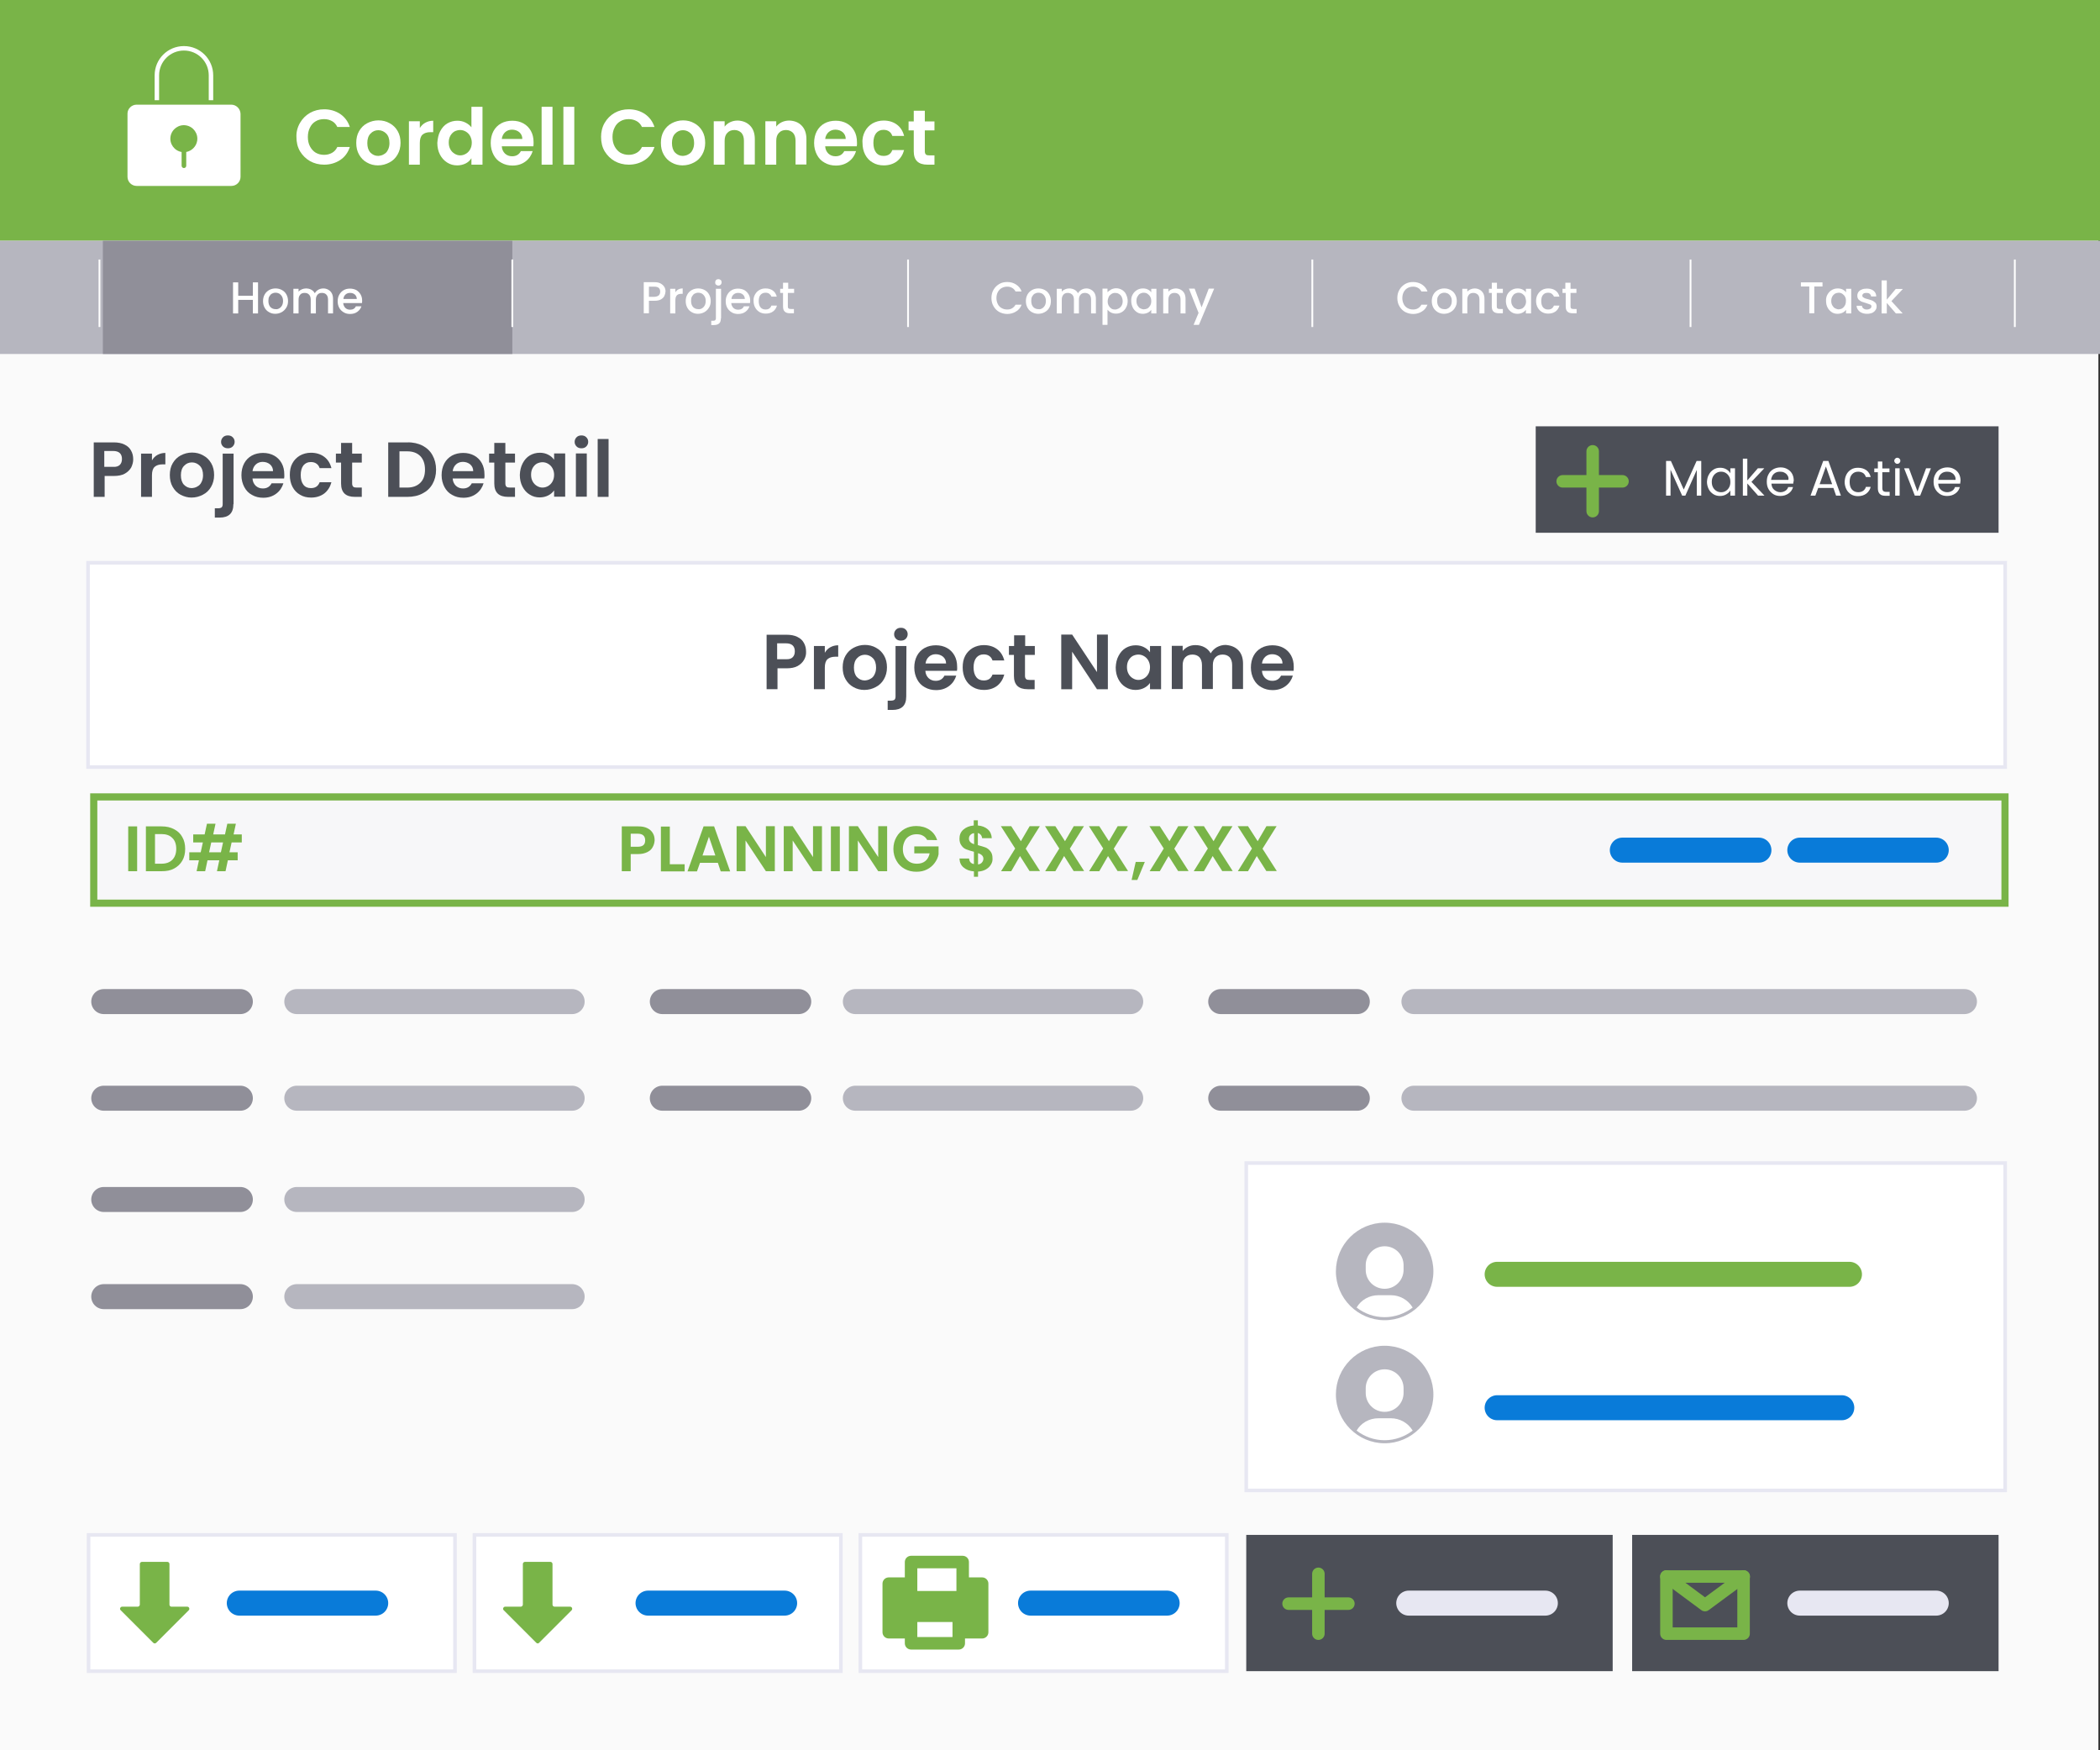 <?xml version="1.0" encoding="utf-8"?>
<!-- Generator: Adobe Illustrator 26.1.0, SVG Export Plug-In . SVG Version: 6.00 Build 0)  -->
<svg version="1.1" id="a" xmlns="http://www.w3.org/2000/svg" xmlns:xlink="http://www.w3.org/1999/xlink" x="0px" y="0px"
	 viewBox="0 0 1176 980" style="enable-background:new 0 0 1176 980;" xml:space="preserve">
<rect x="0" y="0" width="1176" height="980" fill="#333333" stroke="none"/>
<style type="text/css">
	.st0{fill:#FAFAFA;}
	.st1{fill:#79B448;}
	.st2{fill:#FFFFFF;}
	.st3{enable-background:new    ;}
	.st4{fill:#4C4F57;}
	.st5{fill:#F7F7F9;stroke:#79B448;stroke-width:4;stroke-miterlimit:10;}
	.st6{fill:#B6B6BF;}
	.st7{fill:none;stroke:#FFFFFF;stroke-miterlimit:10;}
	.st8{fill:#908F99;}
	.st9{fill:none;stroke:#B6B6BF;stroke-width:14;stroke-linecap:round;stroke-linejoin:round;}
	.st10{fill:none;stroke:#908F99;stroke-width:14;stroke-linecap:round;stroke-linejoin:round;}
	.st11{fill:none;stroke:#097BD9;stroke-width:14;stroke-linecap:round;stroke-linejoin:round;}
	.st12{fill:#FFFFFF;stroke:#E7E7F2;stroke-width:2;stroke-miterlimit:10;}
	.st13{fill:none;stroke:#E7E7F2;stroke-width:14;stroke-linecap:round;stroke-linejoin:round;}
	.st14{fill:none;stroke:#79B448;stroke-width:7;stroke-linecap:round;stroke-linejoin:round;}
	.st15{fill:#79B448;stroke:#79B448;stroke-width:7;stroke-linecap:round;stroke-linejoin:round;}
	.st16{fill:#FFFFFF;stroke:#79B448;stroke-width:7;stroke-linecap:round;stroke-linejoin:round;}
	.st17{fill:none;stroke:#79B448;stroke-width:14;stroke-linecap:round;stroke-linejoin:round;}
</style>
<rect x="-0.9" y="86.2" class="st0" width="1176" height="893.8"/>
<rect y="0" class="st1" width="1176" height="134.8"/>
<g>
	<path class="st2" d="M119.4,56.1h-2.5V42.2c0-7.7-6.2-13.9-13.9-13.9s-13.9,6.2-13.9,13.9v13.9h-2.5V42.2c0-9.1,7.3-16.4,16.4-16.4
		s16.4,7.4,16.4,16.4V56.1L119.4,56.1z"/>
	<path class="st2" d="M129.5,58.6h-53c-2.8,0-5.1,2.3-5.1,5V99c0,2.8,2.3,5.1,5.1,5.1h53.1c2.8,0,5.1-2.3,5.1-5.1V63.7
		C134.6,60.9,132.3,58.6,129.5,58.6z M104.3,85.1v7.7c0,0.7-0.6,1.3-1.3,1.3s-1.3-0.6-1.3-1.3v-7.7c-4.1-0.7-6.9-4.6-6.2-8.7
		c0.7-4.1,4.6-6.9,8.7-6.2s6.9,4.6,6.2,8.7C109.9,82,107.4,84.5,104.3,85.1L104.3,85.1z"/>
</g>
<g class="st3">
	<path class="st4" d="M73.5,261.7c-0.8,1.4-2,2.6-3.6,3.5s-3.7,1.3-6.2,1.3h-5.1v11.7h-6.1v-30.5h11.2c2.4,0,4.4,0.4,6,1.2
		c1.7,0.8,2.9,1.9,3.7,3.4c0.8,1.4,1.2,3,1.2,4.9C74.6,258.7,74.2,260.2,73.5,261.7z M67.1,260.3c0.8-0.8,1.2-1.9,1.2-3.3
		c0-3-1.7-4.5-5-4.5h-4.9v8.9h4.9C65,261.5,66.3,261.1,67.1,260.3z"/>
	<path class="st4" d="M88.2,254.7c1.3-0.7,2.7-1.1,4.4-1.1v6.4H91c-1.9,0-3.4,0.5-4.4,1.4s-1.5,2.5-1.5,4.7v12.1H79V254h6.1v3.8
		C85.9,256.4,86.9,255.4,88.2,254.7z"/>
	<path class="st4" d="M101.1,277c-1.9-1-3.3-2.5-4.4-4.4s-1.6-4.1-1.6-6.6s0.5-4.7,1.6-6.6s2.6-3.4,4.5-4.4s4-1.6,6.3-1.6
		s4.4,0.5,6.3,1.6c1.9,1,3.4,2.5,4.5,4.4s1.6,4.1,1.6,6.6s-0.6,4.7-1.7,6.6s-2.6,3.4-4.6,4.4c-1.9,1-4,1.6-6.4,1.6
		C105.1,278.6,103,278,101.1,277z M110.5,272.4c1-0.5,1.8-1.3,2.3-2.4c0.6-1.1,0.9-2.4,0.9-3.9c0-2.3-0.6-4.1-1.8-5.3
		c-1.2-1.2-2.7-1.9-4.4-1.9s-3.2,0.6-4.4,1.9c-1.2,1.2-1.8,3-1.8,5.3s0.6,4.1,1.7,5.3c1.2,1.2,2.6,1.9,4.4,1.9
		C108.5,273.2,109.6,273,110.5,272.4z"/>
	<path class="st4" d="M130.7,282.2c0,2.7-0.7,4.6-2,5.8c-1.3,1.2-3.2,1.8-5.7,1.8h-2.7v-5.2h1.8c0.9,0,1.6-0.2,2-0.5
		c0.4-0.4,0.6-1,0.6-1.8V254h6.1v28.2H130.7z M124.9,250c-0.7-0.7-1.1-1.5-1.1-2.6c0-1,0.4-1.9,1.1-2.6c0.7-0.7,1.6-1,2.7-1
		s2,0.3,2.7,1s1.1,1.5,1.1,2.6c0,1-0.4,1.9-1.1,2.6s-1.6,1-2.7,1C126.6,251,125.6,250.7,124.9,250z"/>
	<path class="st4" d="M159.1,267.9h-17.7c0.1,1.8,0.8,3.1,1.8,4.1c1.1,1,2.4,1.5,4,1.5c2.3,0,3.9-1,4.9-2.9h6.6
		c-0.7,2.3-2,4.3-4,5.8s-4.4,2.3-7.3,2.3c-2.3,0-4.4-0.5-6.3-1.6c-1.9-1-3.3-2.5-4.3-4.4s-1.6-4.1-1.6-6.6s0.5-4.7,1.5-6.6
		s2.5-3.4,4.3-4.4s4-1.5,6.3-1.5s4.4,0.5,6.2,1.5s3.2,2.4,4.2,4.2c1,1.8,1.5,3.9,1.5,6.3C159.3,266.4,159.2,267.2,159.1,267.9z
		 M152.9,263.8c0-1.6-0.6-2.8-1.7-3.8c-1.1-0.9-2.5-1.4-4.1-1.4c-1.5,0-2.8,0.5-3.8,1.4s-1.7,2.2-1.9,3.8H152.9z"/>
	<path class="st4" d="M163.7,259.5c1-1.9,2.4-3.3,4.2-4.4c1.8-1,3.9-1.6,6.2-1.6c3,0,5.5,0.8,7.5,2.3c2,1.5,3.3,3.6,4,6.3H179
		c-0.4-1.1-0.9-1.9-1.8-2.5c-0.8-0.6-1.9-0.9-3.1-0.9c-1.8,0-3.1,0.6-4.2,1.9c-1,1.3-1.5,3.1-1.5,5.4s0.5,4.1,1.5,5.4
		s2.4,1.9,4.2,1.9c2.5,0,4.1-1.1,4.9-3.3h6.6c-0.7,2.6-2,4.7-4,6.3c-2,1.5-4.5,2.3-7.4,2.3c-2.3,0-4.4-0.5-6.2-1.6
		c-1.8-1-3.2-2.5-4.2-4.4s-1.5-4.1-1.5-6.6S162.7,261.3,163.7,259.5z"/>
	<path class="st4" d="M197.2,259v11.7c0,0.8,0.2,1.4,0.6,1.8c0.4,0.4,1.1,0.5,2,0.5h2.8v5.2h-3.9c-5.2,0-7.7-2.5-7.7-7.5V259h-2.9
		v-5h2.9v-6h6.2v6h5.4v5H197.2z"/>
	<path class="st4" d="M236.6,249.5c2.4,1.3,4.3,3,5.6,5.4c1.3,2.3,2,5,2,8.1s-0.7,5.7-2,8s-3.2,4.1-5.6,5.3
		c-2.4,1.3-5.3,1.9-8.5,1.9h-10.7v-30.5h10.7C231.3,247.6,234.2,248.3,236.6,249.5z M235.4,270.3c1.8-1.8,2.6-4.2,2.6-7.4
		s-0.9-5.7-2.6-7.5c-1.8-1.8-4.2-2.7-7.4-2.7h-4.3V273h4.3C231.1,273,233.6,272.1,235.4,270.3z"/>
	<path class="st4" d="M271.2,267.9h-17.7c0.1,1.8,0.8,3.1,1.8,4.1c1.1,1,2.4,1.5,4,1.5c2.3,0,3.9-1,4.9-2.9h6.6
		c-0.7,2.3-2,4.3-4,5.8s-4.4,2.3-7.3,2.3c-2.3,0-4.4-0.5-6.3-1.6c-1.9-1-3.3-2.5-4.3-4.4s-1.6-4.1-1.6-6.6s0.5-4.7,1.5-6.6
		s2.5-3.4,4.3-4.4s4-1.5,6.3-1.5s4.4,0.5,6.2,1.5c1.8,1,3.2,2.4,4.2,4.2c1,1.8,1.5,3.9,1.5,6.3C271.4,266.4,271.3,267.2,271.2,267.9
		z M265,263.8c0-1.6-0.6-2.8-1.7-3.8c-1.1-0.9-2.5-1.4-4.1-1.4c-1.5,0-2.8,0.5-3.8,1.4c-1,0.9-1.7,2.2-1.9,3.8H265z"/>
	<path class="st4" d="M283,259v11.7c0,0.8,0.2,1.4,0.6,1.8s1.1,0.5,2,0.5h2.8v5.2h-3.9c-5.2,0-7.7-2.5-7.7-7.5V259h-2.9v-5h2.9v-6
		h6.2v6h5.4v5H283z"/>
	<path class="st4" d="M292.7,259.4c1-1.9,2.3-3.4,4-4.4s3.6-1.5,5.6-1.5c1.8,0,3.4,0.4,4.7,1.1c1.4,0.7,2.4,1.6,3.3,2.8v-3.5h6.2
		v24.2h-6.2v-3.5c-0.8,1.1-1.9,2.1-3.3,2.8c-1.4,0.7-3,1.1-4.8,1.1c-2,0-3.9-0.5-5.6-1.6c-1.7-1-3-2.5-4-4.4s-1.5-4.1-1.5-6.6
		C291.2,263.5,291.7,261.3,292.7,259.4z M309.4,262.2c-0.6-1.1-1.4-1.9-2.4-2.5s-2.1-0.9-3.2-0.9s-2.2,0.3-3.2,0.8
		c-1,0.6-1.7,1.4-2.3,2.4c-0.6,1.1-0.9,2.3-0.9,3.8s0.3,2.7,0.9,3.8c0.6,1.1,1.4,1.9,2.4,2.5s2,0.9,3.1,0.9s2.2-0.3,3.2-0.9
		s1.8-1.4,2.4-2.5s0.9-2.3,0.9-3.8C310.3,264.6,310,263.3,309.4,262.2z"/>
	<path class="st4" d="M322.9,250c-0.7-0.7-1.1-1.5-1.1-2.6c0-1,0.4-1.9,1.1-2.6c0.7-0.7,1.6-1,2.7-1s2,0.3,2.7,1s1.1,1.5,1.1,2.6
		c0,1-0.4,1.9-1.1,2.6c-0.7,0.7-1.6,1-2.7,1S323.6,250.7,322.9,250z M328.6,253.9v24.2h-6.1v-24.2L328.6,253.9L328.6,253.9z"/>
	<path class="st4" d="M340.8,245.8v32.4h-6.1v-32.4L340.8,245.8L340.8,245.8z"/>
</g>
<rect x="52.5" y="446.2" class="st5" width="1070.3" height="59.5"/>
<g class="st3">
	<path class="st1" d="M76.8,462.7v25.1h-5v-25.1H76.8z"/>
	<path class="st1" d="M97.5,464.3c2,1,3.6,2.5,4.6,4.4c1.1,1.9,1.6,4.1,1.6,6.6s-0.5,4.7-1.6,6.6s-2.6,3.3-4.6,4.4s-4.3,1.5-7,1.5
		h-8.8v-25.1h8.8C93.2,462.7,95.5,463.2,97.5,464.3z M96.5,481.4c1.4-1.4,2.2-3.5,2.2-6.1s-0.7-4.7-2.2-6.1
		c-1.4-1.5-3.5-2.2-6.1-2.2h-3.6v16.6h3.6C93,483.6,95,482.9,96.5,481.4z"/>
	<path class="st1" d="M129.7,471.7l-1.2,5.5h4.6v4.5h-5.5l-1.3,6.1h-4.8l1.3-6.1h-6.6l-1.3,6.1h-4.8l1.3-6.1H106v-4.5h6.4l1.2-5.5
		h-5.4v-4.5h6.4l1.3-6h4.8l-1.3,6h6.6l1.3-6h4.8l-1.3,6h4.6v4.5H129.7z M124.9,471.7h-6.6l-1.2,5.5h6.6L124.9,471.7z"/>
</g>
<g class="st3">
	<path class="st1" d="M365.5,474.3c-0.6,1.2-1.6,2.1-3,2.8c-1.4,0.7-3.1,1.1-5.1,1.1h-4.2v9.6h-5v-25.1h9.3c1.9,0,3.6,0.3,5,1
		s2.4,1.6,3.1,2.8c0.7,1.2,1,2.5,1,4C366.5,471.8,366.2,473.1,365.5,474.3z M360.3,473.2c0.7-0.6,1-1.5,1-2.7c0-2.4-1.4-3.7-4.1-3.7
		h-4v7.3h4C358.6,474.1,359.6,473.8,360.3,473.2z"/>
	<path class="st1" d="M375.1,483.9h8.3v4h-13.3v-25.1h5V483.9z"/>
	<path class="st1" d="M402,483.1h-10l-1.7,4.8H385l9-25.2h5.9l9,25.2h-5.3L402,483.1z M400.6,479l-3.6-10.5l-3.6,10.5H400.6z"/>
	<path class="st1" d="M433.9,487.8h-5l-11.4-17.2v17.2h-5v-25.2h5l11.4,17.3v-17.3h5V487.8z"/>
	<path class="st1" d="M460.3,487.8h-5l-11.4-17.2v17.2h-5v-25.2h5l11.4,17.3v-17.3h5V487.8z"/>
	<path class="st1" d="M470.3,462.7v25.1h-5v-25.1H470.3z"/>
	<path class="st1" d="M496.8,487.8h-5l-11.4-17.2v17.2h-5v-25.2h5l11.4,17.3v-17.3h5V487.8z"/>
	<path class="st1" d="M519.2,470.3c-0.6-1.1-1.4-1.9-2.4-2.4c-1-0.6-2.2-0.8-3.5-0.8c-1.5,0-2.8,0.3-4,1s-2.1,1.6-2.7,2.9
		s-1,2.7-1,4.3c0,1.7,0.3,3.1,1,4.4c0.7,1.2,1.6,2.2,2.8,2.9c1.2,0.7,2.5,1,4.1,1c1.9,0,3.5-0.5,4.7-1.5s2-2.4,2.4-4.3H512v-3.9
		h13.6v4.4c-0.3,1.8-1.1,3.4-2.2,4.9c-1.1,1.5-2.5,2.7-4.3,3.6c-1.7,0.9-3.7,1.3-5.9,1.3c-2.4,0-4.6-0.5-6.6-1.6s-3.5-2.6-4.6-4.6
		c-1.1-1.9-1.7-4.2-1.7-6.6s0.6-4.7,1.7-6.6c1.1-2,2.7-3.5,4.6-4.6c2-1.1,4.1-1.6,6.5-1.6c2.8,0,5.3,0.7,7.4,2.1s3.5,3.3,4.3,5.8
		L519.2,470.3L519.2,470.3z"/>
	<path class="st1" d="M554.9,484.1c-0.6,1.1-1.6,2-2.8,2.7s-2.7,1.1-4.4,1.2v2.9h-2.3v-3c-2.4-0.2-4.3-0.9-5.8-2.2
		c-1.5-1.2-2.2-2.9-2.3-5h5.4c0.1,1.7,1,2.8,2.7,3.1v-6.9c-1.7-0.4-3.1-0.9-4.2-1.3c-1.1-0.4-2-1.1-2.7-2.1c-0.8-1-1.2-2.3-1.2-3.9
		c0-2.1,0.7-3.8,2.2-5.1c1.5-1.3,3.4-2.1,5.8-2.3v-2.9h2.3v2.9c2.3,0.2,4.1,0.9,5.5,2.1s2.2,2.9,2.3,5H550c-0.1-0.7-0.3-1.3-0.7-1.8
		s-1-0.9-1.7-1.1v6.8c1.8,0.5,3.2,0.9,4.3,1.3c1,0.4,1.9,1.1,2.7,2.1s1.2,2.2,1.2,3.9C555.9,481.9,555.6,483,554.9,484.1z
		 M543.4,471.5c0.5,0.5,1.2,0.9,2.1,1.2v-6.2c-0.9,0.1-1.5,0.4-2.1,1c-0.5,0.5-0.8,1.2-0.8,2.1C542.6,470.3,542.9,471,543.4,471.5z
		 M549.9,482.9c0.5-0.6,0.8-1.3,0.8-2.1c0-0.8-0.3-1.4-0.8-1.9s-1.2-0.9-2.2-1.2v6.3C548.7,483.9,549.4,483.5,549.9,482.9z"/>
	<path class="st1" d="M576.6,487.8l-5.4-8.5l-4.9,8.5h-5.7l7.9-12.7l-8-12.5h5.8l5.4,8.4l4.9-8.4h5.7l-7.9,12.6l8,12.5h-5.8V487.8z"
		/>
	<path class="st1" d="M601.3,487.8l-5.4-8.5l-4.9,8.5h-5.7l7.9-12.7l-8-12.5h5.8l5.4,8.4l4.9-8.4h5.7l-7.9,12.6l8,12.5h-5.8V487.8z"
		/>
	<path class="st1" d="M625.9,487.8l-5.4-8.5l-4.9,8.5h-5.7l7.9-12.7l-8-12.5h5.8l5.4,8.4l4.9-8.4h5.7l-7.9,12.6l8,12.5h-5.8V487.8z"
		/>
	<path class="st1" d="M641.1,482.6l-4.2,10.1h-3.2l2.3-10.1H641.1z"/>
	<path class="st1" d="M659.8,487.8l-5.4-8.5l-4.9,8.5h-5.7l7.9-12.7l-8-12.5h5.8l5.4,8.4l4.9-8.4h5.7l-7.9,12.6l8,12.5h-5.8V487.8z"
		/>
	<path class="st1" d="M684.5,487.8l-5.4-8.5l-4.9,8.5h-5.7l7.9-12.7l-8-12.5h5.8l5.4,8.4l4.9-8.4h5.7l-7.9,12.6l8,12.5h-5.8V487.8z"
		/>
	<path class="st1" d="M709.2,487.8l-5.4-8.5l-4.9,8.5h-5.7l7.9-12.7l-8-12.5h5.8l5.4,8.4l4.9-8.4h5.7l-7.9,12.6l8,12.5h-5.8V487.8z"
		/>
</g>
<rect x="860" y="238.7" class="st4" width="259.2" height="59.6"/>
<g class="st3">
	<path class="st2" d="M952.7,258.1v19.4h-2.5v-14.4l-6.4,14.4H942l-6.5-14.5v14.5H933v-19.4h2.7l7.2,16l7.2-16H952.7z"/>
	<path class="st2" d="M957,265.7c0.6-1.2,1.5-2.1,2.6-2.8c1.1-0.7,2.3-1,3.7-1c1.3,0,2.5,0.3,3.5,0.9s1.7,1.3,2.2,2.2v-2.8h2.6v15.3
		H969v-2.9c-0.5,0.9-1.3,1.6-2.3,2.2s-2.2,0.9-3.5,0.9c-1.4,0-2.6-0.3-3.7-1s-2-1.6-2.6-2.8c-0.6-1.2-1-2.6-1-4.1
		C956,268.2,956.3,266.8,957,265.7z M968.3,266.8c-0.5-0.9-1.1-1.5-1.9-2c-0.8-0.5-1.7-0.7-2.6-0.7c-1,0-1.8,0.2-2.6,0.7
		s-1.4,1.1-1.9,2s-0.7,1.9-0.7,3c0,1.2,0.2,2.2,0.7,3.1s1.1,1.5,1.9,2s1.7,0.7,2.6,0.7c1,0,1.8-0.2,2.6-0.7s1.4-1.1,1.9-2
		s0.7-1.9,0.7-3C969,268.7,968.8,267.6,968.3,266.8z"/>
	<path class="st2" d="M984.5,277.5l-6-6.8v6.8H976v-20.7h2.5V269l5.9-6.8h3.6l-7.2,7.6l7.3,7.7L984.5,277.5L984.5,277.5z"/>
	<path class="st2" d="M1004.2,270.8H992c0.1,1.5,0.6,2.7,1.6,3.5s2.1,1.3,3.4,1.3c1.1,0,2-0.3,2.8-0.8s1.3-1.2,1.6-2.1h2.7
		c-0.4,1.5-1.2,2.7-2.5,3.6s-2.8,1.4-4.6,1.4c-1.5,0-2.8-0.3-3.9-1s-2-1.6-2.7-2.8s-1-2.6-1-4.2s0.3-3,1-4.2
		c0.6-1.2,1.5-2.1,2.7-2.8c1.1-0.6,2.5-1,4-1s2.7,0.3,3.9,1c1.1,0.6,2,1.5,2.6,2.6s0.9,2.4,0.9,3.8
		C1004.3,269.7,1004.3,270.2,1004.2,270.8z M1001,266.2c-0.4-0.7-1-1.2-1.8-1.6c-0.7-0.4-1.6-0.5-2.5-0.5c-1.3,0-2.4,0.4-3.3,1.2
		s-1.4,2-1.6,3.4h9.7C1001.7,267.7,1001.5,266.9,1001,266.2z"/>
	<path class="st2" d="M1026.7,273.2h-8.5l-1.6,4.3h-2.7l7.1-19.4h2.9l7,19.4h-2.7L1026.7,273.2z M1026,271.1l-3.5-9.9l-3.5,9.9H1026
		z"/>
	<path class="st2" d="M1034,265.7c0.6-1.2,1.5-2.1,2.6-2.8c1.1-0.7,2.4-1,3.9-1c1.9,0,3.4,0.5,4.7,1.4c1.2,0.9,2,2.2,2.4,3.8h-2.7
		c-0.3-0.9-0.8-1.7-1.5-2.2c-0.8-0.5-1.7-0.8-2.8-0.8c-1.5,0-2.6,0.5-3.5,1.5s-1.3,2.4-1.3,4.2c0,1.8,0.4,3.3,1.3,4.3
		s2.1,1.5,3.5,1.5c1.1,0,2.1-0.3,2.8-0.8c0.7-0.5,1.3-1.3,1.5-2.2h2.7c-0.4,1.6-1.2,2.8-2.5,3.8c-1.2,0.9-2.8,1.4-4.6,1.4
		c-1.5,0-2.7-0.3-3.9-1c-1.1-0.7-2-1.6-2.6-2.8s-1-2.6-1-4.2C1033.1,268.2,1033.4,266.8,1034,265.7z"/>
	<path class="st2" d="M1054.1,264.3v9c0,0.7,0.2,1.3,0.5,1.6c0.3,0.3,0.9,0.5,1.7,0.5h1.9v2.2h-2.3c-1.4,0-2.5-0.3-3.2-1
		s-1.1-1.7-1.1-3.2v-9h-2v-2.1h2v-3.9h2.5v3.9h4v2.1h-4V264.3z"/>
	<path class="st2" d="M1061.3,259.2c-0.3-0.3-0.5-0.7-0.5-1.2s0.2-0.9,0.5-1.2c0.3-0.3,0.7-0.5,1.2-0.5s0.9,0.2,1.2,0.5
		c0.3,0.3,0.5,0.7,0.5,1.2s-0.2,0.9-0.5,1.2c-0.3,0.3-0.7,0.5-1.2,0.5S1061.6,259.5,1061.3,259.2z M1063.8,262.2v15.3h-2.5v-15.3
		H1063.8z"/>
	<path class="st2" d="M1073.8,275.2l4.8-13h2.7l-6,15.3h-3l-6-15.3h2.7L1073.8,275.2z"/>
	<path class="st2" d="M1097.7,270.8h-12.3c0.1,1.5,0.6,2.7,1.6,3.5c0.9,0.8,2.1,1.3,3.4,1.3c1.1,0,2-0.3,2.8-0.8s1.3-1.2,1.6-2.1
		h2.7c-0.4,1.5-1.2,2.7-2.5,3.6c-1.2,0.9-2.8,1.4-4.6,1.4c-1.5,0-2.8-0.3-3.9-1s-2-1.6-2.7-2.8c-0.7-1.2-1-2.6-1-4.2s0.3-3,1-4.2
		c0.6-1.2,1.5-2.1,2.7-2.8c1.1-0.6,2.5-1,4-1s2.7,0.3,3.9,1s2,1.5,2.6,2.6s0.9,2.4,0.9,3.8C1097.8,269.7,1097.8,270.2,1097.7,270.8z
		 M1094.5,266.2c-0.4-0.7-1-1.2-1.8-1.6c-0.7-0.4-1.6-0.5-2.4-0.5c-1.3,0-2.4,0.4-3.3,1.2c-0.9,0.8-1.4,2-1.6,3.4h9.7
		C1095.2,267.7,1095,266.9,1094.5,266.2z"/>
</g>
<rect y="134.8" class="st6" width="1176" height="63.4"/>
<g class="st3">
	<path class="st2" d="M372,165.8c-0.4,0.8-1.1,1.4-2,1.9s-2.1,0.7-3.5,0.7h-3.1v7h-2.9V158h6c1.3,0,2.5,0.2,3.4,0.7s1.6,1.1,2.1,1.9
		c0.5,0.8,0.7,1.7,0.7,2.6C372.6,164.2,372.4,165,372,165.8z M368.9,165.4c0.5-0.5,0.8-1.2,0.8-2.1c0-1.9-1.1-2.8-3.2-2.8h-3.1v5.7
		h3.1C367.5,166.1,368.3,165.9,368.9,165.4z"/>
	<path class="st2" d="M379.8,162.1c0.7-0.4,1.5-0.6,2.5-0.6v3h-0.7c-1.1,0-2,0.3-2.5,0.8c-0.6,0.6-0.9,1.5-0.9,3v7.2h-2.9v-13.8h2.9
		v2C378.6,163,379.1,162.5,379.8,162.1z"/>
	<path class="st2" d="M387.4,174.8c-1.1-0.6-1.9-1.4-2.5-2.5s-0.9-2.3-0.9-3.7s0.3-2.6,0.9-3.7c0.6-1.1,1.5-1.9,2.5-2.5
		c1.1-0.6,2.3-0.9,3.6-0.9c1.3,0,2.5,0.3,3.6,0.9c1.1,0.6,1.9,1.4,2.5,2.5s0.9,2.3,0.9,3.7s-0.3,2.6-1,3.7s-1.5,1.9-2.6,2.5
		s-2.3,0.9-3.6,0.9C389.6,175.7,388.4,175.4,387.4,174.8z M393,172.7c0.6-0.3,1.2-0.9,1.6-1.6c0.4-0.7,0.6-1.6,0.6-2.6
		s-0.2-1.8-0.6-2.5s-0.9-1.2-1.5-1.6c-0.6-0.3-1.3-0.5-2.1-0.5s-1.4,0.2-2,0.5s-1.1,0.9-1.5,1.6s-0.5,1.5-0.5,2.5
		c0,1.5,0.4,2.6,1.1,3.4c0.8,0.8,1.7,1.2,2.9,1.2C391.6,173.2,392.3,173.1,393,172.7z"/>
	<path class="st2" d="M403.7,178.2c0,1.3-0.3,2.3-1,2.9c-0.7,0.6-1.7,0.9-2.9,0.9h-1.5v-2.4h1c0.6,0,1-0.1,1.2-0.3s0.4-0.6,0.4-1.1
		v-16.5h2.9v16.5H403.7z M401,159.4c-0.4-0.3-0.5-0.8-0.5-1.3s0.2-1,0.5-1.3c0.4-0.4,0.8-0.5,1.3-0.5s0.9,0.2,1.3,0.5
		s0.5,0.8,0.5,1.3s-0.2,1-0.5,1.3s-0.8,0.5-1.3,0.5S401.4,159.7,401,159.4z"/>
	<path class="st2" d="M420,169.7h-10.5c0.1,1.1,0.5,2,1.2,2.7s1.6,1,2.7,1c1.5,0,2.6-0.6,3.2-1.9h3.1c-0.4,1.3-1.2,2.3-2.3,3.1
		s-2.4,1.2-4.1,1.2c-1.3,0-2.5-0.3-3.5-0.9c-1-0.6-1.9-1.4-2.5-2.5s-0.9-2.3-0.9-3.7s0.3-2.7,0.9-3.7c0.6-1.1,1.4-1.9,2.4-2.5
		s2.2-0.9,3.6-0.9c1.3,0,2.5,0.3,3.5,0.8c1,0.6,1.8,1.4,2.4,2.4s0.9,2.2,0.9,3.5C420.1,168.8,420.1,169.2,420,169.7z M417.1,167.4
		c0-1-0.4-1.9-1.1-2.5s-1.6-0.9-2.7-0.9c-1,0-1.8,0.3-2.5,0.9c-0.7,0.6-1.1,1.5-1.2,2.5H417.1z"/>
	<path class="st2" d="M422.8,164.9c0.6-1.1,1.4-1.9,2.4-2.5s2.2-0.9,3.5-0.9c1.7,0,3,0.4,4.1,1.2s1.8,1.9,2.2,3.4h-3
		c-0.2-0.7-0.7-1.2-1.2-1.6c-0.5-0.4-1.2-0.6-2.1-0.6c-1.2,0-2.1,0.4-2.8,1.2c-0.7,0.8-1,2-1,3.5s0.3,2.6,1,3.5
		c0.7,0.8,1.6,1.2,2.8,1.2c1.7,0,2.7-0.7,3.3-2.2h3.1c-0.4,1.4-1.1,2.5-2.2,3.3s-2.5,1.2-4.1,1.2c-1.3,0-2.5-0.3-3.5-0.9
		s-1.8-1.4-2.4-2.5s-0.9-2.3-0.9-3.7C421.9,167.2,422.2,165.9,422.8,164.9z"/>
	<path class="st2" d="M441.2,164v7.6c0,0.5,0.1,0.9,0.4,1.1c0.2,0.2,0.7,0.3,1.2,0.3h1.8v2.4h-2.2c-1.3,0-2.3-0.3-2.9-0.9
		c-0.7-0.6-1-1.6-1-2.9V164h-1.6v-2.3h1.6v-3.4h2.9v3.4h3.3v2.3H441.2z"/>
</g>
<g class="st3">
	<path class="st2" d="M556.4,162.2c0.8-1.4,1.9-2.4,3.2-3.2c1.4-0.8,2.8-1.1,4.5-1.1c1.9,0,3.5,0.5,4.9,1.4s2.5,2.2,3.1,3.9h-3.4
		c-0.5-0.9-1.1-1.6-1.9-2c-0.8-0.5-1.7-0.7-2.8-0.7s-2.2,0.3-3.1,0.8s-1.6,1.3-2.1,2.2s-0.8,2.1-0.8,3.4s0.3,2.4,0.8,3.4
		s1.2,1.7,2.1,2.2c0.9,0.5,1.9,0.8,3.1,0.8c1.1,0,2-0.2,2.8-0.7s1.4-1.1,1.9-2h3.4c-0.6,1.7-1.7,3-3.1,3.8c-1.4,0.9-3.1,1.4-4.9,1.4
		c-1.6,0-3.1-0.4-4.5-1.1c-1.4-0.8-2.4-1.8-3.2-3.2c-0.8-1.3-1.2-2.9-1.2-4.6C555.2,165.1,555.6,163.5,556.4,162.2z"/>
	<path class="st2" d="M577.9,174.8c-1.1-0.6-1.9-1.4-2.5-2.5s-0.9-2.3-0.9-3.7s0.3-2.6,0.9-3.7c0.6-1.1,1.5-1.9,2.5-2.5
		c1.1-0.6,2.3-0.9,3.6-0.9s2.5,0.3,3.6,0.9c1.1,0.6,1.9,1.4,2.5,2.5s0.9,2.3,0.9,3.7s-0.3,2.6-0.9,3.7s-1.5,1.9-2.6,2.5
		s-2.3,0.9-3.6,0.9C580.2,175.7,579,175.4,577.9,174.8z M583.5,172.7c0.6-0.3,1.2-0.9,1.6-1.6c0.4-0.7,0.6-1.6,0.6-2.6
		s-0.2-1.8-0.6-2.5c-0.4-0.7-0.9-1.2-1.5-1.6c-0.6-0.3-1.3-0.5-2.1-0.5s-1.4,0.2-2,0.5s-1.1,0.9-1.5,1.6s-0.5,1.5-0.5,2.5
		c0,1.5,0.4,2.6,1.1,3.4c0.8,0.8,1.7,1.2,2.9,1.2C582.2,173.2,582.9,173.1,583.5,172.7z"/>
	<path class="st2" d="M611,162.2c0.9,0.5,1.5,1.1,2,2s0.7,2,0.7,3.2v8.1H611v-7.7c0-1.2-0.3-2.2-0.9-2.8s-1.5-1-2.5-1
		c-1.1,0-1.9,0.3-2.5,1s-0.9,1.6-0.9,2.8v7.7h-2.8v-7.7c0-1.2-0.3-2.2-0.9-2.8s-1.5-1-2.5-1c-1.1,0-1.9,0.3-2.5,1s-0.9,1.6-0.9,2.8
		v7.7h-2.8v-13.8h2.8v1.6c0.5-0.6,1.1-1,1.8-1.3s1.5-0.5,2.3-0.5c1.1,0,2.1,0.2,3,0.7s1.5,1.1,2,2c0.4-0.8,1.1-1.5,2-2
		s1.8-0.7,2.8-0.7C609.2,161.5,610.2,161.7,611,162.2z"/>
	<path class="st2" d="M622.2,162.1c0.8-0.4,1.8-0.7,2.8-0.7c1.2,0,2.3,0.3,3.3,0.9c1,0.6,1.8,1.4,2.3,2.5s0.9,2.3,0.9,3.7
		s-0.3,2.6-0.9,3.7s-1.3,1.9-2.3,2.5s-2.1,0.9-3.3,0.9c-1,0-2-0.2-2.8-0.6c-0.8-0.4-1.5-1-2-1.6v8.5h-2.8v-20.3h2.8v2
		C620.7,163.1,621.4,162.6,622.2,162.1z M628.1,166.1c-0.4-0.7-0.9-1.2-1.6-1.6s-1.3-0.5-2.1-0.5c-0.7,0-1.4,0.2-2,0.6
		c-0.6,0.4-1.2,0.9-1.5,1.6s-0.6,1.5-0.6,2.5s0.2,1.8,0.6,2.5c0.4,0.7,0.9,1.2,1.5,1.6s1.3,0.5,2,0.5s1.4-0.2,2.1-0.6
		s1.2-0.9,1.6-1.6c0.4-0.7,0.6-1.5,0.6-2.5S628.4,166.8,628.1,166.1z"/>
	<path class="st2" d="M634.3,164.9c0.6-1.1,1.4-1.9,2.4-2.5s2.1-0.9,3.3-0.9c1.1,0,2,0.2,2.8,0.6c0.8,0.4,1.5,1,1.9,1.6v-2h2.9v13.8
		h-2.9v-2c-0.5,0.6-1.1,1.2-2,1.6c-0.8,0.4-1.8,0.6-2.8,0.6c-1.2,0-2.3-0.3-3.2-0.9s-1.8-1.5-2.3-2.5s-0.9-2.3-0.9-3.7
		C633.4,167.2,633.7,165.9,634.3,164.9z M644.1,166.1c-0.4-0.7-0.9-1.2-1.5-1.6c-0.6-0.4-1.3-0.6-2.1-0.6s-1.4,0.2-2,0.5
		s-1.1,0.9-1.5,1.6s-0.6,1.5-0.6,2.5s0.2,1.8,0.6,2.5c0.4,0.7,0.9,1.3,1.5,1.6s1.3,0.6,2,0.6s1.4-0.2,2.1-0.5
		c0.6-0.4,1.1-0.9,1.5-1.6c0.4-0.7,0.6-1.5,0.6-2.5C644.7,167.6,644.5,166.8,644.1,166.1z"/>
	<path class="st2" d="M661.2,162.2c0.9,0.5,1.5,1.1,2,2s0.7,2,0.7,3.2v8.1h-2.8v-7.7c0-1.2-0.3-2.2-0.9-2.8c-0.6-0.7-1.5-1-2.5-1
		s-1.9,0.3-2.5,1s-0.9,1.6-0.9,2.8v7.7h-2.9v-13.8h2.9v1.6c0.5-0.6,1.1-1,1.8-1.3s1.5-0.5,2.3-0.5
		C659.3,161.5,660.3,161.7,661.2,162.2z"/>
	<path class="st2" d="M679.9,161.7l-8.5,20.2h-3l2.8-6.7l-5.4-13.6h3.2l3.9,10.5l4-10.5h3V161.7z"/>
</g>
<g class="st3">
	<path class="st2" d="M783.7,162.2c0.8-1.4,1.9-2.4,3.2-3.2c1.4-0.8,2.8-1.1,4.5-1.1c1.8,0,3.5,0.5,4.9,1.4s2.5,2.2,3.1,3.9H796
		c-0.5-0.9-1.1-1.6-1.9-2c-0.8-0.5-1.7-0.7-2.8-0.7c-1.2,0-2.2,0.3-3.1,0.8c-0.9,0.5-1.6,1.3-2.1,2.2c-0.5,1-0.8,2.1-0.8,3.4
		s0.3,2.4,0.8,3.4s1.2,1.7,2.1,2.2c0.9,0.5,1.9,0.8,3.1,0.8c1,0,2-0.2,2.8-0.7s1.4-1.1,1.9-2h3.4c-0.7,1.7-1.7,3-3.1,3.8
		c-1.4,0.9-3.1,1.4-4.9,1.4c-1.6,0-3.1-0.4-4.5-1.1c-1.4-0.8-2.4-1.8-3.2-3.2c-0.8-1.3-1.2-2.9-1.2-4.6
		C782.5,165.1,782.9,163.5,783.7,162.2z"/>
	<path class="st2" d="M805.2,174.8c-1-0.6-1.9-1.4-2.5-2.5s-0.9-2.3-0.9-3.7s0.3-2.6,0.9-3.7c0.6-1.1,1.5-1.9,2.5-2.5
		c1.1-0.6,2.3-0.9,3.6-0.9s2.5,0.3,3.6,0.9c1.1,0.6,1.9,1.4,2.5,2.5s0.9,2.3,0.9,3.7s-0.3,2.6-1,3.7c-0.6,1.1-1.5,1.9-2.6,2.5
		s-2.3,0.9-3.6,0.9C807.4,175.7,806.2,175.4,805.2,174.8z M810.8,172.7c0.6-0.3,1.2-0.9,1.6-1.6c0.4-0.7,0.6-1.6,0.6-2.6
		s-0.2-1.8-0.6-2.5s-0.9-1.2-1.5-1.6c-0.6-0.3-1.3-0.5-2.1-0.5s-1.4,0.2-2,0.5s-1.1,0.9-1.5,1.6c-0.4,0.7-0.5,1.5-0.5,2.5
		c0,1.5,0.4,2.6,1.1,3.4c0.8,0.8,1.7,1.2,2.9,1.2C809.4,173.2,810.1,173.1,810.8,172.7z"/>
	<path class="st2" d="M828.6,162.2c0.9,0.5,1.5,1.1,2,2s0.7,2,0.7,3.2v8.1h-2.8v-7.7c0-1.2-0.3-2.2-0.9-2.8s-1.5-1-2.5-1
		c-1.1,0-1.9,0.3-2.5,1s-0.9,1.6-0.9,2.8v7.7h-2.8v-13.8h2.8v1.6c0.5-0.6,1.1-1,1.8-1.3s1.5-0.5,2.3-0.5
		C826.7,161.5,827.7,161.7,828.6,162.2z"/>
	<path class="st2" d="M838.2,164v7.6c0,0.5,0.1,0.9,0.4,1.1c0.2,0.2,0.7,0.3,1.2,0.3h1.8v2.4h-2.2c-1.3,0-2.3-0.3-3-0.9
		c-0.7-0.6-1-1.6-1-2.9V164h-1.6v-2.3h1.6v-3.4h2.9v3.4h3.3v2.3H838.2z"/>
	<path class="st2" d="M844.1,164.9c0.6-1.1,1.4-1.9,2.4-2.5s2.1-0.9,3.3-0.9c1.1,0,2,0.2,2.8,0.6c0.8,0.4,1.5,1,1.9,1.6v-2h2.9v13.8
		h-2.9v-2c-0.5,0.6-1.1,1.2-2,1.6c-0.8,0.4-1.8,0.6-2.8,0.6c-1.2,0-2.3-0.3-3.2-0.9s-1.8-1.5-2.3-2.5s-0.9-2.3-0.9-3.7
		C843.3,167.2,843.6,165.9,844.1,164.9z M854,166.1c-0.4-0.7-0.9-1.2-1.5-1.6c-0.6-0.4-1.3-0.6-2.1-0.6s-1.4,0.2-2,0.5
		s-1.1,0.9-1.5,1.6s-0.6,1.5-0.6,2.5s0.2,1.8,0.6,2.5c0.4,0.7,0.9,1.3,1.5,1.6s1.3,0.6,2,0.6s1.4-0.2,2.1-0.5
		c0.6-0.4,1.1-0.9,1.5-1.6c0.4-0.7,0.6-1.5,0.6-2.5C854.5,167.6,854.3,166.8,854,166.1z"/>
	<path class="st2" d="M861.1,164.9c0.6-1.1,1.4-1.9,2.4-2.5s2.2-0.9,3.5-0.9c1.7,0,3,0.4,4.1,1.2s1.8,1.9,2.2,3.4h-3.1
		c-0.2-0.7-0.7-1.2-1.2-1.6c-0.5-0.4-1.2-0.6-2.1-0.6c-1.2,0-2.1,0.4-2.8,1.2s-1,2-1,3.5s0.3,2.6,1,3.5c0.7,0.8,1.6,1.2,2.8,1.2
		c1.7,0,2.7-0.7,3.3-2.2h3.1c-0.4,1.4-1.1,2.5-2.2,3.3c-1.1,0.8-2.5,1.2-4.1,1.2c-1.3,0-2.5-0.3-3.5-0.9s-1.8-1.4-2.4-2.5
		c-0.6-1.1-0.9-2.3-0.9-3.7C860.2,167.2,860.5,165.9,861.1,164.9z"/>
	<path class="st2" d="M879.5,164v7.6c0,0.5,0.1,0.9,0.4,1.1c0.2,0.2,0.7,0.3,1.2,0.3h1.8v2.4h-2.2c-1.3,0-2.3-0.3-2.9-0.9
		c-0.7-0.6-1-1.6-1-2.9V164H875v-2.3h1.6v-3.4h2.9v3.4h3.3v2.3H879.5z"/>
</g>
<g class="st3">
	<path class="st2" d="M1020.6,158.1v2.3h-4.6v15h-2.8v-15h-4.7v-2.3H1020.6z"/>
	<path class="st2" d="M1023.4,164.9c0.6-1.1,1.4-1.9,2.4-2.5s2.1-0.9,3.3-0.9c1.1,0,2,0.2,2.8,0.6c0.8,0.4,1.5,1,1.9,1.6v-2h2.9
		v13.8h-2.9v-2c-0.5,0.6-1.1,1.2-2,1.6c-0.8,0.4-1.8,0.6-2.8,0.6c-1.2,0-2.3-0.3-3.2-0.9s-1.8-1.5-2.3-2.5c-0.6-1.1-0.9-2.3-0.9-3.7
		C1022.5,167.2,1022.8,165.9,1023.4,164.9z M1033.2,166.1c-0.4-0.7-0.9-1.2-1.5-1.6c-0.6-0.4-1.3-0.6-2-0.6s-1.4,0.2-2.1,0.5
		c-0.6,0.4-1.1,0.9-1.5,1.6s-0.6,1.5-0.6,2.5s0.2,1.8,0.6,2.5s0.9,1.3,1.5,1.6s1.3,0.6,2,0.6s1.4-0.2,2-0.5c0.6-0.4,1.1-0.9,1.5-1.6
		c0.4-0.7,0.6-1.5,0.6-2.5C1033.8,167.6,1033.6,166.8,1033.2,166.1z"/>
	<path class="st2" d="M1042.5,175.1c-0.9-0.4-1.5-0.9-2-1.6c-0.5-0.7-0.8-1.4-0.8-2.3h3c0,0.6,0.3,1.1,0.8,1.5s1.1,0.6,1.9,0.6
		s1.4-0.2,1.9-0.5c0.4-0.3,0.7-0.7,0.7-1.2s-0.2-0.9-0.7-1.1c-0.5-0.2-1.3-0.5-2.3-0.8s-1.9-0.6-2.5-0.8c-0.6-0.3-1.2-0.7-1.7-1.2
		c-0.5-0.6-0.7-1.3-0.7-2.2c0-0.7,0.2-1.4,0.6-2s1.1-1.1,1.9-1.4c0.8-0.4,1.7-0.5,2.8-0.5c1.6,0,2.8,0.4,3.8,1.2s1.5,1.9,1.5,3.2
		h-2.9c0-0.6-0.3-1.1-0.8-1.5c-0.4-0.4-1.1-0.5-1.8-0.5c-0.8,0-1.3,0.1-1.7,0.4c-0.4,0.3-0.6,0.7-0.6,1.1c0,0.4,0.1,0.7,0.4,0.9
		s0.6,0.4,1,0.6s1,0.3,1.7,0.5c1,0.3,1.8,0.5,2.5,0.8c0.6,0.3,1.2,0.7,1.7,1.2s0.7,1.2,0.7,2.1c0,0.8-0.2,1.5-0.7,2.1
		c-0.4,0.6-1,1.1-1.8,1.5c-0.8,0.3-1.7,0.5-2.8,0.5C1044.3,175.7,1043.4,175.5,1042.5,175.1z"/>
	<path class="st2" d="M1059.2,168.6l6.3,6.9h-3.8l-5.1-5.9v5.9h-2.9V157h2.9v10.8l5-6h4L1059.2,168.6z"/>
</g>
<line class="st7" x1="508.5" y1="145.3" x2="508.5" y2="183.1"/>
<line class="st7" x1="734.9" y1="145.3" x2="734.9" y2="183.1"/>
<line class="st7" x1="946.7" y1="145.3" x2="946.7" y2="183.1"/>
<line class="st7" x1="1128.3" y1="145.3" x2="1128.3" y2="183.1"/>
<rect x="57.6" y="134.8" class="st8" width="229.3" height="63.4"/>
<g class="st3">
	<path class="st2" d="M144.5,158.1v17.4h-2.9v-7.6h-8.2v7.6h-2.9v-17.4h2.9v7.5h8.2v-7.5H144.5z"/>
	<path class="st2" d="M150.7,174.8c-1.1-0.6-1.9-1.4-2.5-2.5s-0.9-2.3-0.9-3.7s0.3-2.6,0.9-3.7c0.6-1.1,1.5-1.9,2.5-2.5
		c1.1-0.6,2.3-0.9,3.6-0.9s2.5,0.3,3.6,0.9c1.1,0.6,1.9,1.4,2.5,2.5s0.9,2.3,0.9,3.7s-0.3,2.6-1,3.7s-1.5,1.9-2.6,2.5
		s-2.3,0.9-3.6,0.9C152.9,175.7,151.7,175.4,150.7,174.8z M156.3,172.7c0.6-0.3,1.2-0.9,1.6-1.6c0.4-0.7,0.6-1.6,0.6-2.6
		s-0.2-1.8-0.6-2.5c-0.4-0.7-0.9-1.2-1.5-1.6c-0.6-0.3-1.3-0.5-2.1-0.5s-1.4,0.2-2,0.5s-1.1,0.9-1.5,1.6s-0.5,1.5-0.5,2.5
		c0,1.5,0.4,2.6,1.1,3.4c0.8,0.8,1.7,1.2,2.9,1.2C155,173.2,155.6,173.1,156.3,172.7z"/>
	<path class="st2" d="M183.8,162.2c0.9,0.5,1.5,1.1,2,2s0.7,2,0.7,3.2v8.1h-2.8v-7.7c0-1.2-0.3-2.2-0.9-2.8c-0.6-0.7-1.5-1-2.5-1
		c-1.1,0-1.9,0.3-2.5,1s-0.9,1.6-0.9,2.8v7.7H174v-7.7c0-1.2-0.3-2.2-0.9-2.8c-0.6-0.7-1.5-1-2.5-1c-1.1,0-1.9,0.3-2.5,1
		s-0.9,1.6-0.9,2.8v7.7h-2.9v-13.8h2.9v1.6c0.5-0.6,1.1-1,1.8-1.3s1.5-0.5,2.3-0.5c1.1,0,2.1,0.2,3,0.7s1.5,1.1,2,2
		c0.4-0.8,1.1-1.5,2-2s1.8-0.7,2.8-0.7C182,161.5,182.9,161.7,183.8,162.2z"/>
	<path class="st2" d="M202.7,169.7h-10.5c0.1,1.1,0.5,2,1.2,2.7s1.6,1,2.7,1c1.5,0,2.6-0.6,3.2-1.9h3.1c-0.4,1.3-1.2,2.3-2.3,3.1
		s-2.4,1.2-4.1,1.2c-1.3,0-2.5-0.3-3.5-0.9c-1-0.6-1.9-1.4-2.5-2.5s-0.9-2.3-0.9-3.7s0.3-2.7,0.9-3.7c0.6-1.1,1.4-1.9,2.4-2.5
		s2.2-0.9,3.6-0.9c1.3,0,2.5,0.3,3.5,0.8c1,0.6,1.8,1.4,2.4,2.4c0.6,1,0.9,2.2,0.9,3.5C202.8,168.8,202.8,169.2,202.7,169.7z
		 M199.8,167.4c0-1-0.4-1.9-1.1-2.5c-0.7-0.6-1.6-0.9-2.7-0.9c-1,0-1.8,0.3-2.5,0.9c-0.7,0.6-1.1,1.5-1.2,2.5H199.8z"/>
</g>
<line class="st7" x1="55.7" y1="145.3" x2="55.7" y2="183.1"/>
<line class="st7" x1="286.9" y1="145.3" x2="286.9" y2="183.1"/>
<line class="st9" x1="166.2" y1="560.8" x2="320.4" y2="560.8"/>
<line class="st10" x1="58.1" y1="560.8" x2="134.6" y2="560.8"/>
<line class="st9" x1="166.2" y1="614.9" x2="320.4" y2="614.9"/>
<line class="st10" x1="58.1" y1="614.9" x2="134.6" y2="614.9"/>
<line class="st9" x1="791.8" y1="560.8" x2="1100.1" y2="560.8"/>
<line class="st10" x1="683.6" y1="560.8" x2="760.1" y2="560.8"/>
<line class="st11" x1="908.5" y1="476" x2="985" y2="476"/>
<line class="st11" x1="1007.9" y1="476" x2="1084.3" y2="476"/>
<line class="st9" x1="791.8" y1="614.9" x2="1100.1" y2="614.9"/>
<line class="st10" x1="683.6" y1="614.9" x2="760.1" y2="614.9"/>
<line class="st9" x1="166.2" y1="671.6" x2="320.4" y2="671.6"/>
<line class="st10" x1="58.1" y1="671.6" x2="134.6" y2="671.6"/>
<line class="st9" x1="166.2" y1="726" x2="320.4" y2="726"/>
<line class="st10" x1="58.1" y1="726" x2="134.6" y2="726"/>
<line class="st9" x1="479" y1="560.8" x2="633.2" y2="560.8"/>
<line class="st10" x1="370.9" y1="560.8" x2="447.3" y2="560.8"/>
<line class="st9" x1="479" y1="614.9" x2="633.2" y2="614.9"/>
<line class="st10" x1="370.9" y1="614.9" x2="447.3" y2="614.9"/>
<rect x="49.6" y="859.4" class="st12" width="205.2" height="76.3"/>
<rect x="265.7" y="859.4" class="st12" width="205.2" height="76.3"/>
<rect x="481.8" y="859.4" class="st12" width="205.2" height="76.3"/>
<rect x="697.9" y="651.2" class="st12" width="425" height="183.3"/>
<rect x="697.9" y="859.4" class="st4" width="205.2" height="76.3"/>
<rect x="914" y="859.4" class="st4" width="205.2" height="76.3"/>
<path class="st1" d="M94.9,898.4v-22.7c0-0.6-0.5-1.2-1.2-1.2H79.5c-0.6,0-1.2,0.5-1.2,1.2v22.7c0,0.6-0.5,1.2-1.2,1.2h-8.7
	c-1,0-1.6,1.3-0.8,2l18.2,18.2c0.5,0.5,1.2,0.5,1.7,0l18.2-18.2c0.7-0.7,0.2-2-0.8-2H96C95.4,899.6,94.9,899.1,94.9,898.4
	L94.9,898.4z"/>
<path class="st1" d="M309.4,898.4v-22.7c0-0.6-0.5-1.2-1.2-1.2H294c-0.6,0-1.2,0.5-1.2,1.2v22.7c0,0.6-0.5,1.2-1.2,1.2h-8.7
	c-1,0-1.6,1.3-0.8,2l18.2,18.2c0.5,0.5,1.2,0.5,1.6,0l18.2-18.2c0.7-0.7,0.2-2-0.8-2h-8.7C309.9,899.6,309.4,899.1,309.4,898.4
	L309.4,898.4z"/>
<line class="st11" x1="134" y1="897.6" x2="210.4" y2="897.6"/>
<line class="st11" x1="362.9" y1="897.6" x2="439.4" y2="897.6"/>
<line class="st11" x1="577.1" y1="897.6" x2="653.6" y2="897.6"/>
<line class="st13" x1="788.9" y1="897.6" x2="865.4" y2="897.6"/>
<line class="st13" x1="1007.9" y1="897.6" x2="1084.3" y2="897.6"/>
<g>
	<line class="st14" x1="738.3" y1="881.2" x2="738.3" y2="914.7"/>
	<line class="st14" x1="755.1" y1="897.9" x2="721.6" y2="897.9"/>
</g>
<g>
	<line class="st14" x1="891.9" y1="252.7" x2="891.9" y2="286.2"/>
	<line class="st14" x1="908.6" y1="269.5" x2="875.1" y2="269.5"/>
</g>
<rect x="933.2" y="882.7" class="st14" width="43.2" height="32"/>
<polyline class="st14" points="933.2,882.7 954.8,898.7 976.5,882.7 "/>
<rect x="497.7" y="886.7" class="st15" width="52.3" height="27.2"/>
<rect x="510.2" y="874.6" class="st16" width="28.9" height="19.7"/>
<rect x="510.2" y="904.7" class="st16" width="26.7" height="15.4"/>
<rect x="49.3" y="315.1" class="st12" width="1073.6" height="114.4"/>
<g class="st3">
	<path class="st4" d="M450.3,369.4c-0.8,1.4-2,2.6-3.6,3.5s-3.7,1.3-6.2,1.3h-5.1v11.7h-6.1v-30.5h11.2c2.4,0,4.4,0.4,6,1.2
		c1.7,0.8,2.9,1.9,3.7,3.4c0.8,1.4,1.2,3,1.2,4.9C451.5,366.4,451.1,368,450.3,369.4z M443.9,368c0.8-0.8,1.2-1.9,1.2-3.3
		c0-3-1.7-4.5-5-4.5h-4.9v8.9h4.9C441.9,369.2,443.1,368.8,443.9,368z"/>
	<path class="st4" d="M465,362.4c1.3-0.7,2.7-1.1,4.4-1.1v6.4h-1.6c-1.9,0-3.4,0.5-4.4,1.4s-1.5,2.5-1.5,4.7v12.1h-6.1v-24.2h6.1
		v3.8C462.7,364.1,463.7,363.1,465,362.4z"/>
	<path class="st4" d="M477.9,384.7c-1.9-1-3.3-2.5-4.4-4.4s-1.6-4.1-1.6-6.6s0.5-4.7,1.6-6.6s2.6-3.4,4.5-4.4s4-1.6,6.3-1.6
		s4.4,0.5,6.3,1.6c1.9,1,3.4,2.5,4.5,4.4s1.6,4.1,1.6,6.6s-0.6,4.7-1.7,6.6s-2.6,3.4-4.6,4.4c-1.9,1-4,1.6-6.4,1.6
		C481.9,386.3,479.8,385.8,477.9,384.7z M487.4,380.1c1-0.5,1.8-1.3,2.3-2.4c0.6-1.1,0.9-2.4,0.9-3.9c0-2.3-0.6-4.1-1.8-5.3
		c-1.2-1.2-2.7-1.9-4.4-1.9s-3.2,0.6-4.4,1.9c-1.2,1.2-1.8,3-1.8,5.3s0.6,4.1,1.7,5.3c1.2,1.2,2.6,1.9,4.4,1.9
		C485.4,380.9,486.4,380.7,487.4,380.1z"/>
	<path class="st4" d="M507.5,389.9c0,2.7-0.7,4.6-2,5.8c-1.3,1.2-3.2,1.8-5.7,1.8h-2.7v-5.2h1.8c0.9,0,1.6-0.2,2-0.5
		c0.4-0.4,0.6-1,0.6-1.8v-28.3h6.1L507.5,389.9L507.5,389.9z M501.8,357.7c-0.7-0.7-1.1-1.5-1.1-2.6c0-1,0.4-1.9,1.1-2.6
		s1.6-1,2.7-1s2,0.3,2.7,1s1.1,1.5,1.1,2.6c0,1-0.4,1.9-1.1,2.6s-1.6,1-2.7,1S502.5,358.4,501.8,357.7z"/>
	<path class="st4" d="M535.9,375.6h-17.7c0.1,1.8,0.8,3.1,1.8,4.1c1.1,1,2.4,1.5,4,1.5c2.3,0,3.9-1,4.9-2.9h6.6
		c-0.7,2.3-2,4.3-4,5.8s-4.4,2.3-7.3,2.3c-2.3,0-4.4-0.5-6.3-1.6c-1.9-1-3.3-2.5-4.3-4.4s-1.6-4.1-1.6-6.6s0.5-4.7,1.5-6.6
		s2.5-3.4,4.3-4.4s4-1.5,6.3-1.5s4.4,0.5,6.2,1.5s3.2,2.4,4.2,4.2c1,1.8,1.5,3.9,1.5,6.3C536.1,374.1,536,374.9,535.9,375.6z
		 M529.8,371.5c0-1.6-0.6-2.8-1.7-3.8c-1.1-0.9-2.5-1.4-4.1-1.4c-1.5,0-2.8,0.5-3.8,1.4s-1.7,2.2-1.9,3.8H529.8z"/>
	<path class="st4" d="M540.5,367.2c1-1.9,2.4-3.3,4.2-4.4c1.8-1,3.9-1.6,6.2-1.6c3,0,5.5,0.8,7.5,2.3s3.3,3.6,4,6.3h-6.6
		c-0.4-1.1-0.9-1.9-1.8-2.5c-0.8-0.6-1.9-0.9-3.1-0.9c-1.8,0-3.1,0.6-4.2,1.9c-1,1.3-1.5,3.1-1.5,5.4s0.5,4.1,1.5,5.4
		s2.4,1.9,4.2,1.9c2.5,0,4.1-1.1,4.9-3.3h6.6c-0.7,2.6-2,4.7-4,6.3c-2,1.5-4.5,2.3-7.4,2.3c-2.3,0-4.4-0.5-6.2-1.6
		c-1.8-1-3.2-2.5-4.2-4.4s-1.5-4.1-1.5-6.6S539.5,369.1,540.5,367.2z"/>
	<path class="st4" d="M574,366.7v11.7c0,0.8,0.2,1.4,0.6,1.8c0.4,0.4,1.1,0.5,2,0.5h2.8v5.2h-3.9c-5.2,0-7.7-2.5-7.7-7.5v-11.7H565
		v-5h2.9v-6h6.2v6h5.4v5H574z"/>
	<path class="st4" d="M620.4,385.9h-6.1l-13.9-21v21h-6.1v-30.6h6.1l13.9,21v-21h6.1V385.9z"/>
	<path class="st4" d="M626.4,367.2c1-1.9,2.3-3.4,4-4.4s3.6-1.5,5.6-1.5c1.8,0,3.4,0.4,4.7,1.1c1.4,0.7,2.4,1.6,3.3,2.8v-3.5h6.2
		v24.2H644v-3.5c-0.8,1.1-1.9,2.1-3.3,2.8c-1.4,0.7-3,1.1-4.8,1.1c-2,0-3.9-0.5-5.6-1.6c-1.7-1-3-2.5-4-4.4s-1.5-4.1-1.5-6.6
		C624.9,371.2,625.4,369,626.4,367.2z M643.1,369.9c-0.6-1.1-1.4-1.9-2.4-2.5s-2.1-0.9-3.2-0.9s-2.2,0.3-3.2,0.8
		c-1,0.6-1.7,1.4-2.3,2.4c-0.6,1.1-0.9,2.3-0.9,3.8s0.3,2.7,0.9,3.8s1.4,1.9,2.4,2.5s2,0.9,3.1,0.9s2.2-0.3,3.2-0.9s1.8-1.4,2.4-2.5
		c0.6-1.1,0.9-2.3,0.9-3.8C644,372.3,643.7,371,643.1,369.9z"/>
	<path class="st4" d="M693.4,364c1.8,1.8,2.7,4.4,2.7,7.6v14.2H690v-13.4c0-1.9-0.5-3.3-1.4-4.4c-1-1-2.3-1.5-3.9-1.5
		c-1.7,0-3,0.5-4,1.5s-1.5,2.5-1.5,4.4v13.4h-6.1v-13.4c0-1.9-0.5-3.3-1.4-4.4c-1-1-2.3-1.5-3.9-1.5c-1.7,0-3,0.5-4,1.5
		s-1.5,2.5-1.5,4.4v13.4h-6.1v-24.2h6.1v2.9c0.8-1,1.8-1.8,3-2.4s2.6-0.9,4.1-0.9c1.9,0,3.6,0.4,5.1,1.2c1.5,0.8,2.6,1.9,3.5,3.4
		c0.8-1.4,1.9-2.5,3.4-3.4c1.5-0.8,3.1-1.3,4.9-1.3C689.2,361.3,691.6,362.2,693.4,364z"/>
	<path class="st4" d="M724.4,375.6h-17.7c0.1,1.8,0.8,3.1,1.8,4.1c1.1,1,2.4,1.5,4,1.5c2.3,0,3.9-1,4.9-2.9h6.6
		c-0.7,2.3-2,4.3-4,5.8s-4.4,2.3-7.3,2.3c-2.3,0-4.4-0.5-6.3-1.6c-1.9-1-3.3-2.5-4.3-4.4s-1.6-4.1-1.6-6.6s0.5-4.7,1.5-6.6
		s2.5-3.4,4.3-4.4s4-1.5,6.3-1.5s4.4,0.5,6.2,1.5s3.2,2.4,4.2,4.2c1,1.8,1.5,3.9,1.5,6.3C724.5,374.1,724.5,374.9,724.4,375.6z
		 M718.2,371.5c0-1.6-0.6-2.8-1.7-3.8c-1.1-0.9-2.5-1.4-4.1-1.4c-1.5,0-2.8,0.5-3.8,1.4s-1.7,2.2-1.9,3.8H718.2z"/>
</g>
<line class="st17" x1="838.4" y1="713.5" x2="1035.7" y2="713.5"/>
<line class="st11" x1="838.4" y1="788.2" x2="1031.4" y2="788.2"/>
<path class="st6" d="M775.4,684.6c-15.1,0-27.3,12.3-27.3,27.3s12.3,27.3,27.3,27.3s27.3-12.3,27.3-27.3S790.5,684.6,775.4,684.6z
	 M764.8,708.4c0-5.8,4.7-10.6,10.6-10.6s10.6,4.7,10.6,10.6v2.6c0,5.8-4.7,10.6-10.6,10.6s-10.6-4.7-10.6-10.6V708.4z M775.4,737.5
	c-5.9,0-11.3-2-15.7-5.4c2.5-4.3,7.1-6.9,12.2-6.9h7c5,0,9.6,2.6,12.2,6.9C786.8,735.4,781.3,737.5,775.4,737.5L775.4,737.5z"/>
<path class="st6" d="M775.4,753.5c-15.1,0-27.3,12.3-27.3,27.3s12.3,27.3,27.3,27.3s27.3-12.3,27.3-27.3S790.5,753.5,775.4,753.5z
	 M764.8,777.3c0-5.8,4.7-10.6,10.6-10.6s10.6,4.7,10.6,10.6v2.6c0,5.8-4.7,10.6-10.6,10.6s-10.6-4.7-10.6-10.6V777.3z M775.4,806.4
	c-5.9,0-11.3-2-15.7-5.4c2.5-4.3,7.1-6.9,12.2-6.9h7c5,0,9.6,2.6,12.2,6.9C786.8,804.3,781.3,806.4,775.4,806.4L775.4,806.4z"/>
<g>
	<path class="st2" d="M168,68.8c1.4-2.4,3.2-4.2,5.6-5.6c2.3-1.3,5-2,7.9-2c3.4,0,6.4,0.9,9,2.6c2.6,1.8,4.4,4.2,5.4,7.3h-7
		c-0.7-1.5-1.7-2.6-3-3.3c-1.3-0.7-2.7-1.1-4.4-1.1c-1.8,0-3.4,0.4-4.7,1.2c-1.4,0.8-2.5,2-3.2,3.5c-0.8,1.5-1.2,3.3-1.2,5.3
		c0,2,0.4,3.8,1.2,5.3c0.8,1.5,1.9,2.7,3.2,3.5c1.4,0.8,3,1.2,4.7,1.2c1.7,0,3.1-0.4,4.4-1.1c1.3-0.7,2.3-1.8,3-3.3h7
		c-1,3.1-2.8,5.6-5.4,7.3c-2.6,1.7-5.6,2.6-9,2.6c-2.9,0-5.6-0.7-7.9-2c-2.3-1.3-4.2-3.2-5.6-5.5c-1.4-2.4-2-5-2-8.1
		C165.9,73.9,166.6,71.2,168,68.8z"/>
	<path class="st2" d="M205.5,91c-1.9-1-3.3-2.5-4.4-4.4c-1.1-1.9-1.6-4.1-1.6-6.6s0.5-4.7,1.6-6.6c1.1-1.9,2.6-3.4,4.5-4.4
		c1.9-1,4-1.6,6.3-1.6s4.4,0.5,6.3,1.6c1.9,1,3.4,2.5,4.5,4.4c1.1,1.9,1.6,4.1,1.6,6.6s-0.6,4.7-1.7,6.6c-1.1,1.9-2.6,3.4-4.6,4.4
		c-1.9,1-4,1.6-6.4,1.6C209.5,92.6,207.4,92.1,205.5,91z M214.9,86.4c1-0.5,1.8-1.3,2.3-2.4c0.6-1.1,0.9-2.4,0.9-3.9
		c0-2.3-0.6-4.1-1.8-5.3c-1.2-1.2-2.7-1.9-4.4-1.9s-3.2,0.6-4.4,1.9c-1.2,1.2-1.8,3-1.8,5.3c0,2.3,0.6,4.1,1.7,5.3
		c1.2,1.2,2.6,1.9,4.4,1.9C212.9,87.2,214,87,214.9,86.4z"/>
	<path class="st2" d="M238.2,68.7c1.3-0.7,2.7-1.1,4.4-1.1V74h-1.6c-1.9,0-3.4,0.5-4.4,1.4c-1,0.9-1.5,2.5-1.5,4.7v12.1H229V67.9
		h6.1v3.8C235.9,70.4,236.9,69.4,238.2,68.7z"/>
	<path class="st2" d="M246.5,73.5c1-1.9,2.3-3.4,4-4.4c1.7-1,3.6-1.5,5.6-1.5c1.6,0,3.1,0.3,4.5,1c1.4,0.7,2.6,1.6,3.4,2.7V59.8h6.2
		v32.4h-6.2v-3.6c-0.8,1.2-1.8,2.2-3.2,2.9c-1.4,0.7-3,1.1-4.8,1.1c-2,0-3.9-0.5-5.6-1.6c-1.7-1.1-3-2.5-4-4.4
		c-1-1.9-1.5-4.1-1.5-6.6C245.1,77.5,245.5,75.4,246.5,73.5z M263.3,76.2c-0.6-1.1-1.4-1.9-2.4-2.5s-2.1-0.9-3.2-0.9
		s-2.2,0.3-3.2,0.8c-1,0.6-1.7,1.4-2.3,2.4c-0.6,1.1-0.9,2.3-0.9,3.8c0,1.5,0.3,2.7,0.9,3.8c0.6,1.1,1.4,1.9,2.4,2.5
		c1,0.6,2,0.9,3.1,0.9c1.1,0,2.2-0.3,3.2-0.9s1.8-1.4,2.4-2.5c0.6-1.1,0.9-2.3,0.9-3.8S263.8,77.3,263.3,76.2z"/>
	<path class="st2" d="M298.7,81.9h-17.7c0.1,1.8,0.8,3.1,1.8,4.1c1.1,1,2.4,1.5,4,1.5c2.3,0,3.9-1,4.9-2.9h6.6c-0.7,2.3-2,4.3-4,5.8
		c-2,1.5-4.4,2.3-7.3,2.3c-2.3,0-4.4-0.5-6.3-1.6c-1.9-1-3.3-2.5-4.3-4.4c-1-1.9-1.6-4.1-1.6-6.6c0-2.5,0.5-4.7,1.5-6.6
		c1-1.9,2.5-3.4,4.3-4.4c1.8-1,4-1.5,6.3-1.5c2.3,0,4.4,0.5,6.2,1.5c1.8,1,3.2,2.4,4.2,4.2c1,1.8,1.5,3.9,1.5,6.3
		C298.8,80.4,298.8,81.2,298.7,81.9z M292.5,77.8c0-1.6-0.6-2.8-1.7-3.8c-1.1-0.9-2.5-1.4-4.1-1.4c-1.5,0-2.8,0.5-3.8,1.4
		c-1,0.9-1.7,2.2-1.9,3.8H292.5z"/>
	<path class="st2" d="M309.4,59.8v32.4h-6.1V59.8H309.4z"/>
	<path class="st2" d="M321.6,59.8v32.4h-6.1V59.8H321.6z"/>
	<path class="st2" d="M338.6,68.8c1.4-2.4,3.2-4.2,5.6-5.6c2.3-1.3,5-2,7.9-2c3.4,0,6.4,0.9,9,2.6c2.6,1.8,4.4,4.2,5.4,7.3h-7
		c-0.7-1.5-1.7-2.6-3-3.3c-1.3-0.7-2.7-1.1-4.4-1.1c-1.8,0-3.4,0.4-4.7,1.2c-1.4,0.8-2.5,2-3.2,3.5c-0.8,1.5-1.2,3.3-1.2,5.3
		c0,2,0.4,3.8,1.2,5.3c0.8,1.5,1.9,2.7,3.2,3.5c1.4,0.8,3,1.2,4.7,1.2c1.7,0,3.1-0.4,4.4-1.1c1.3-0.7,2.3-1.8,3-3.3h7
		c-1,3.1-2.8,5.6-5.4,7.3c-2.6,1.7-5.6,2.6-9,2.6c-2.9,0-5.6-0.7-7.9-2c-2.3-1.3-4.2-3.2-5.6-5.5c-1.4-2.4-2-5-2-8.1
		C336.6,73.9,337.2,71.2,338.6,68.8z"/>
	<path class="st2" d="M376.1,91c-1.9-1-3.3-2.5-4.4-4.4c-1.1-1.9-1.6-4.1-1.6-6.6s0.5-4.7,1.6-6.6c1.1-1.9,2.6-3.4,4.5-4.4
		c1.9-1,4-1.6,6.3-1.6s4.4,0.5,6.3,1.6c1.9,1,3.4,2.5,4.5,4.4c1.1,1.9,1.6,4.1,1.6,6.6s-0.6,4.7-1.7,6.6c-1.1,1.9-2.6,3.4-4.6,4.4
		c-1.9,1-4,1.6-6.4,1.6C380.1,92.6,378,92.1,376.1,91z M385.5,86.4c1-0.5,1.8-1.3,2.3-2.4c0.6-1.1,0.9-2.4,0.9-3.9
		c0-2.3-0.6-4.1-1.8-5.3c-1.2-1.2-2.7-1.9-4.4-1.9s-3.2,0.6-4.4,1.9c-1.2,1.2-1.8,3-1.8,5.3c0,2.3,0.6,4.1,1.7,5.3
		c1.2,1.2,2.6,1.9,4.4,1.9C383.5,87.2,384.6,87,385.5,86.4z"/>
	<path class="st2" d="M420,70.3c1.8,1.8,2.7,4.4,2.7,7.6v14.2h-6.1V78.8c0-1.9-0.5-3.4-1.4-4.4c-1-1-2.3-1.6-3.9-1.6
		c-1.7,0-3,0.5-4,1.6c-1,1-1.5,2.5-1.5,4.4v13.4h-6.1V67.9h6.1v3c0.8-1.1,1.9-1.9,3.1-2.5c1.3-0.6,2.7-0.9,4.2-0.9
		C415.9,67.6,418.2,68.5,420,70.3z"/>
	<path class="st2" d="M448.9,70.3c1.8,1.8,2.7,4.4,2.7,7.6v14.2h-6.1V78.8c0-1.9-0.5-3.4-1.4-4.4c-1-1-2.3-1.6-3.9-1.6
		c-1.7,0-3,0.5-4,1.6c-1,1-1.5,2.5-1.5,4.4v13.4h-6.1V67.9h6.1v3c0.8-1.1,1.9-1.9,3.1-2.5c1.3-0.6,2.7-0.9,4.2-0.9
		C444.8,67.6,447.2,68.5,448.9,70.3z"/>
	<path class="st2" d="M479.8,81.9h-17.7c0.1,1.8,0.8,3.1,1.8,4.1c1.1,1,2.4,1.5,4,1.5c2.3,0,3.9-1,4.9-2.9h6.6c-0.7,2.3-2,4.3-4,5.8
		c-2,1.5-4.4,2.3-7.3,2.3c-2.3,0-4.4-0.5-6.3-1.6c-1.9-1-3.3-2.5-4.3-4.4c-1-1.9-1.6-4.1-1.6-6.6c0-2.5,0.5-4.7,1.5-6.6
		c1-1.9,2.5-3.4,4.3-4.4c1.8-1,4-1.5,6.3-1.5c2.3,0,4.4,0.5,6.2,1.5c1.8,1,3.2,2.4,4.2,4.2c1,1.8,1.5,3.9,1.5,6.3
		C480,80.4,479.9,81.2,479.8,81.9z M473.6,77.8c0-1.6-0.6-2.8-1.7-3.8c-1.1-0.9-2.5-1.4-4.1-1.4c-1.5,0-2.8,0.5-3.8,1.4
		c-1,0.9-1.7,2.2-1.9,3.8H473.6z"/>
	<path class="st2" d="M484.4,73.5c1-1.9,2.4-3.3,4.2-4.4c1.8-1,3.9-1.6,6.2-1.6c3,0,5.5,0.8,7.5,2.3c2,1.5,3.3,3.6,4,6.3h-6.6
		c-0.4-1.1-0.9-1.9-1.8-2.5c-0.8-0.6-1.9-0.9-3.1-0.9c-1.8,0-3.1,0.6-4.2,1.9c-1,1.3-1.5,3.1-1.5,5.4c0,2.3,0.5,4.1,1.5,5.4
		c1,1.3,2.4,1.9,4.2,1.9c2.5,0,4.1-1.1,4.9-3.3h6.6c-0.7,2.6-2,4.7-4,6.3c-2,1.5-4.5,2.3-7.4,2.3c-2.3,0-4.4-0.5-6.2-1.6
		c-1.8-1-3.2-2.5-4.2-4.4c-1-1.9-1.5-4.1-1.5-6.6C482.8,77.6,483.4,75.4,484.4,73.5z"/>
	<path class="st2" d="M517.9,73v11.7c0,0.8,0.2,1.4,0.6,1.8c0.4,0.4,1.1,0.5,2,0.5h2.8v5.2h-3.9c-5.2,0-7.7-2.5-7.7-7.5V73h-2.9v-5
		h2.9v-6h6.2v6h5.4v5H517.9z"/>
</g>
</svg>
